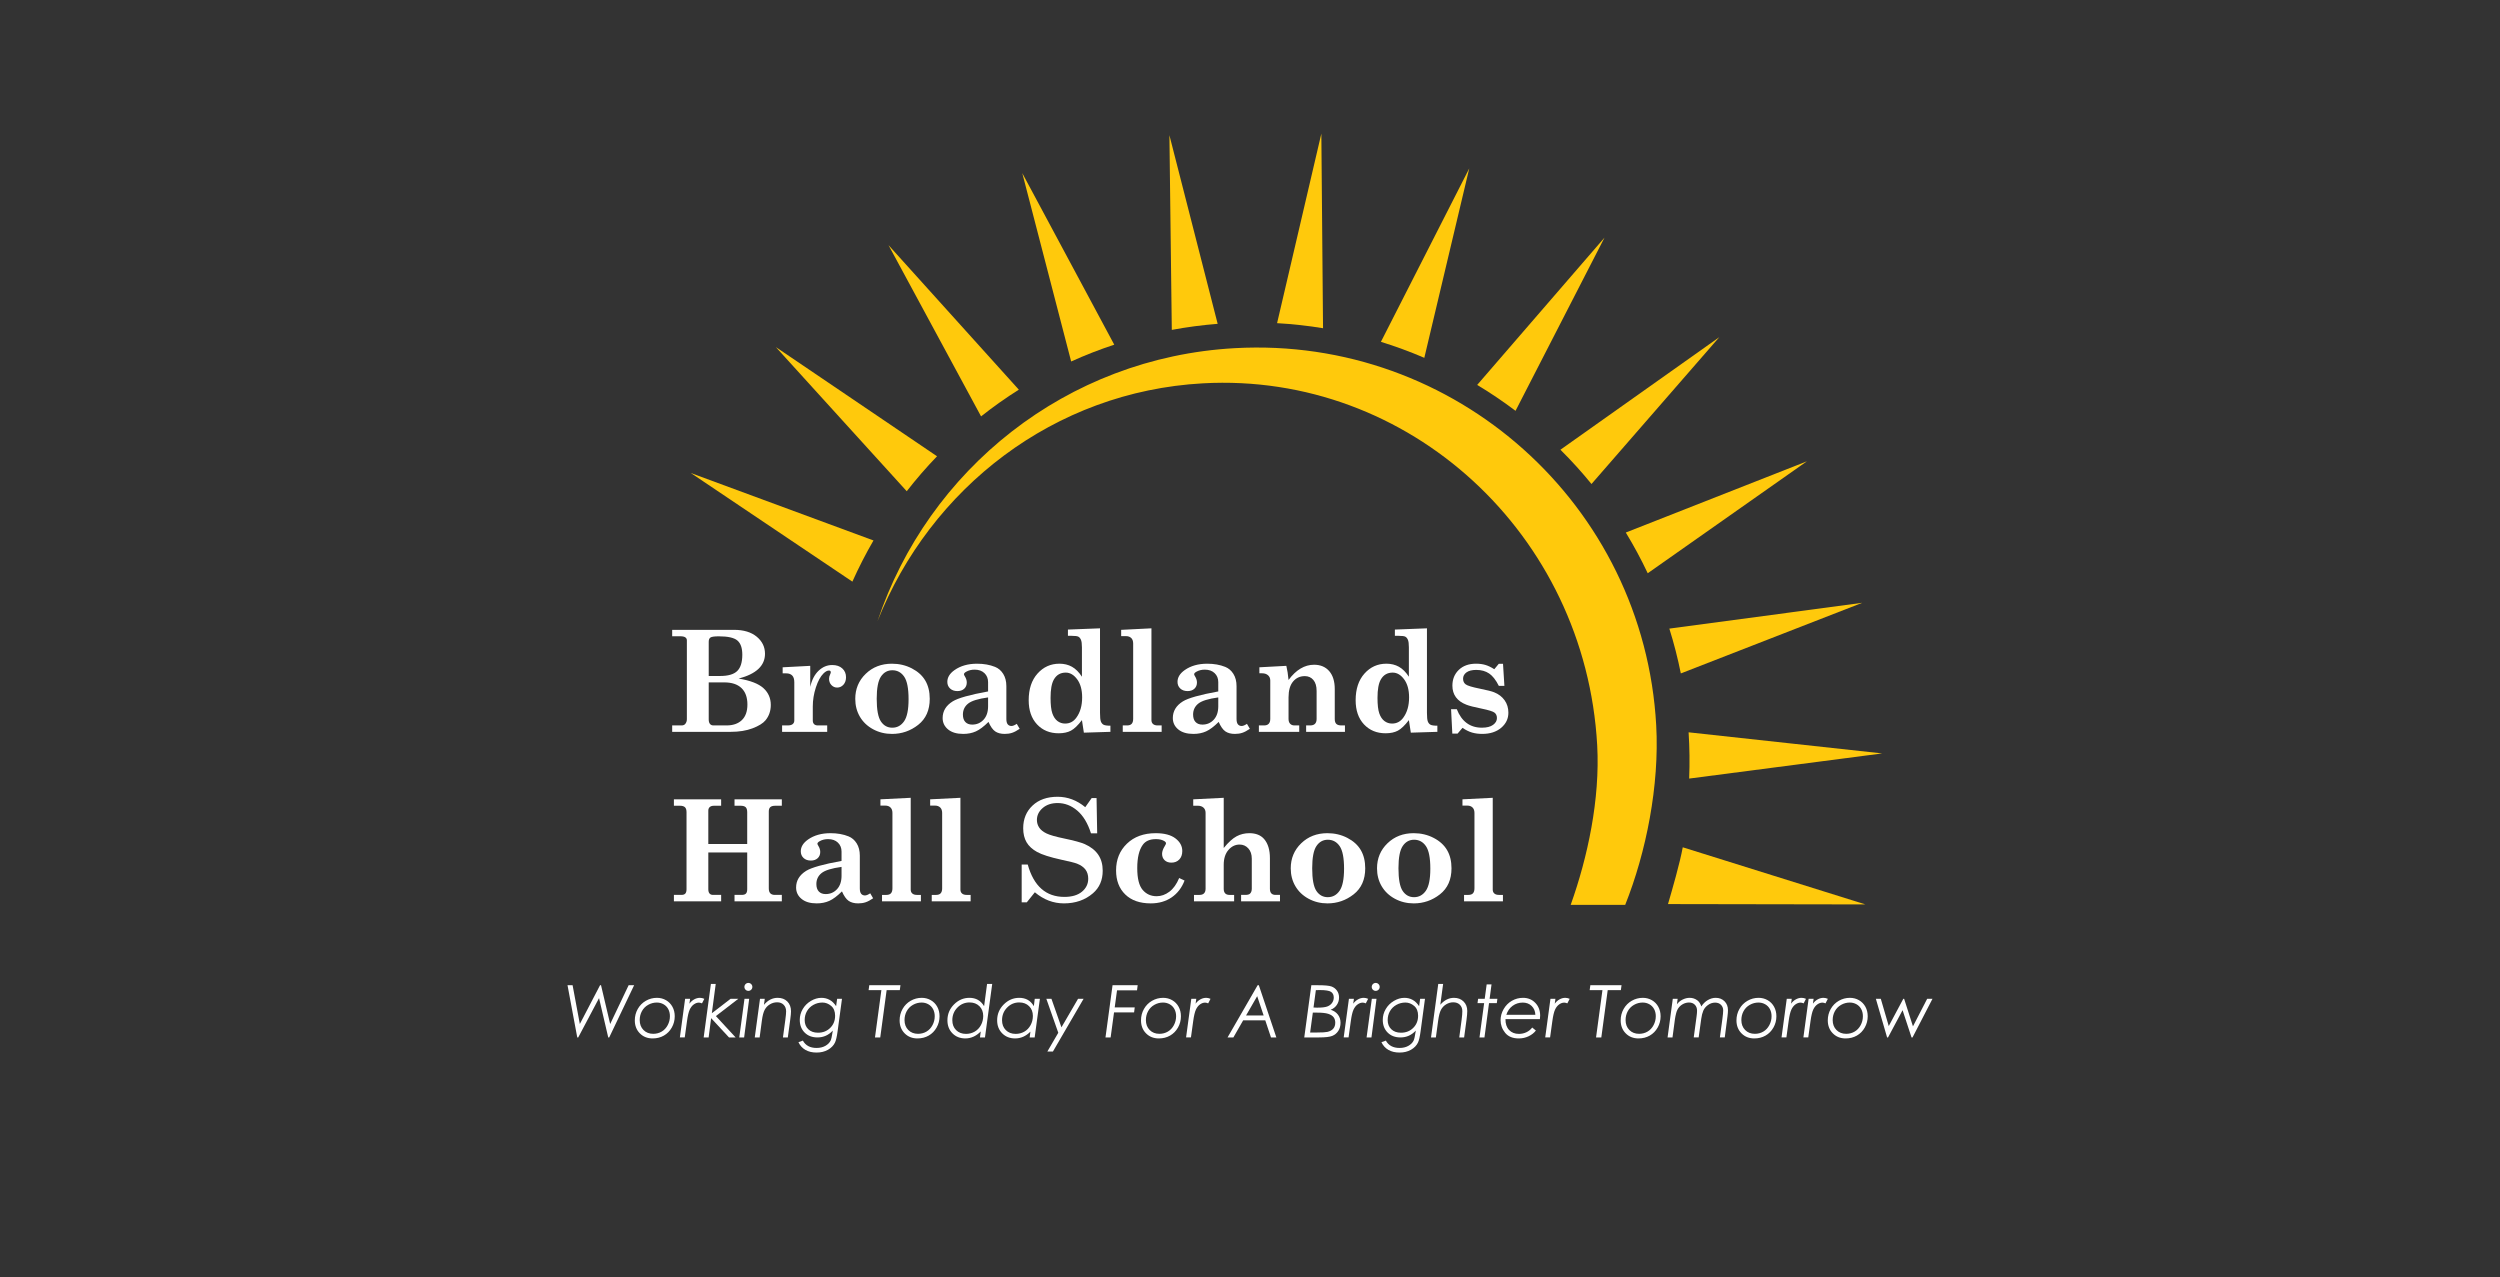 <?xml version="1.0" encoding="utf-8"?>
<!-- Generator: Adobe Illustrator 16.0.0, SVG Export Plug-In . SVG Version: 6.00 Build 0)  -->
<!DOCTYPE svg PUBLIC "-//W3C//DTD SVG 1.1//EN" "http://www.w3.org/Graphics/SVG/1.1/DTD/svg11.dtd">
<svg version="1.1" id="Layer_1" xmlns="http://www.w3.org/2000/svg" xmlns:xlink="http://www.w3.org/1999/xlink" x="0px" y="0px"
	 width="841.89px" height="430.084px" viewBox="0 0 841.89 430.084" enable-background="new 0 0 841.89 430.084"
	 xml:space="preserve">
<rect x="0" y="0" width="841.89" height="430.084" fill="#333333" stroke="none"/>
<g>
	<g>
		<path fill="#FFFFFF" d="M226.359,212.104h20.831c3.235,0,5.782,0.77,7.64,2.308c1.858,1.54,2.787,3.454,2.787,5.744
			c0,2.011-0.74,3.712-2.218,5.104c-1.479,1.393-3.696,2.475-6.653,3.249c3.916,0.65,6.699,1.728,8.349,3.23
			c1.648,1.503,2.473,3.386,2.473,5.648c0,1.998-0.588,3.719-1.765,5.159c-0.836,1.022-2.295,1.929-4.377,2.719
			c-2.083,0.791-4.54,1.186-7.374,1.186h-19.692v-2.16h3.158c0.542,0,0.952-0.164,1.23-0.488c0.372-0.449,0.558-0.982,0.558-1.603
			v-26.59c0-0.402-0.174-0.728-0.522-0.975c-0.349-0.248-0.933-0.372-1.754-0.372h-2.67V212.104z M238.667,227.641h3.879
			c2.662,0,4.566-0.556,5.713-1.669c1.145-1.113,1.718-2.952,1.718-5.518c0-2.226-0.55-3.81-1.648-4.752
			c-1.1-0.943-3.189-1.415-6.271-1.415c-1.471,0-2.403,0.131-2.798,0.394c-0.396,0.263-0.593,0.743-0.593,1.438V227.641z
			 M238.667,229.8v12.494c0,0.651,0.14,1.146,0.418,1.486c0.278,0.341,0.658,0.511,1.138,0.511h4.459
			c2.184,0,3.898-0.596,5.144-1.789c1.246-1.191,1.87-2.941,1.87-5.248c0-2.415-0.666-4.262-1.997-5.539
			c-1.332-1.278-3.268-1.917-5.806-1.917H238.667z"/>
		<path fill="#FFFFFF" d="M278.564,244.292v2.16h-15.188v-2.16h1.881c0.773,0,1.339-0.151,1.694-0.453
			c0.356-0.302,0.535-0.709,0.535-1.22v-12.865c0-1.037-0.236-1.796-0.709-2.276c-0.472-0.48-1.134-0.72-1.985-0.72h-1.23v-2.043
			l9.289-0.488v7.083c0.541-2.368,1.486-4.188,2.833-5.457c1.347-1.269,2.864-1.904,4.552-1.904c1.439,0,2.578,0.383,3.414,1.149
			c0.836,0.766,1.254,1.753,1.254,2.961c0,1.037-0.29,1.877-0.871,2.52c-0.581,0.643-1.289,0.964-2.125,0.964
			c-0.743,0-1.381-0.279-1.916-0.836c-0.534-0.557-0.801-1.269-0.801-2.137c0-0.479,0.126-0.982,0.38-1.509
			c0.134-0.293,0.201-0.502,0.201-0.627c0-0.216-0.051-0.375-0.151-0.476c-0.101-0.1-0.258-0.151-0.474-0.151
			c-0.556,0-1.165,0.325-1.828,0.976c-1.018,1.006-1.874,2.574-2.567,4.702c-0.694,2.129-1.041,4.277-1.041,6.445v4.69
			c0,0.542,0.146,0.957,0.441,1.243c0.294,0.287,0.704,0.43,1.23,0.43H278.564z"/>
		<path fill="#FFFFFF" d="M300.37,223.506c2.431,0,4.664,0.527,6.7,1.58c2.035,1.053,3.549,2.426,4.54,4.122
			c0.99,1.695,1.486,3.736,1.486,6.119c0,3.809-1.297,6.731-3.89,8.767c-2.594,2.036-5.531,3.054-8.813,3.054
			c-2.322,0-4.447-0.523-6.374-1.568c-1.929-1.044-3.411-2.453-4.448-4.227c-1.037-1.772-1.556-3.773-1.556-6.002
			c0-3.36,1.173-6.173,3.519-8.441S296.825,223.506,300.37,223.506z M300.51,225.713c-1.61,0-2.892,0.708-3.844,2.125
			c-0.951,1.417-1.428,3.906-1.428,7.466c0,3.7,0.472,6.25,1.416,7.651c0.944,1.402,2.222,2.102,3.832,2.102
			c1.642,0,2.965-0.721,3.972-2.16c1.006-1.44,1.509-3.925,1.509-7.454c0-3.624-0.496-6.15-1.485-7.583
			C303.49,226.429,302.166,225.713,300.51,225.713z"/>
		<path fill="#FFFFFF" d="M342.404,243.757l0.976,1.672c-0.944,0.65-1.792,1.099-2.543,1.347c-0.752,0.248-1.575,0.372-2.474,0.372
			c-1.332,0-2.407-0.283-3.229-0.848c-0.82-0.564-1.571-1.629-2.252-3.193c-1.579,1.563-2.996,2.628-4.25,3.193
			c-1.254,0.565-2.67,0.848-4.25,0.848c-2.183,0-3.886-0.503-5.108-1.509c-1.224-1.006-1.835-2.284-1.835-3.832
			c0-2.338,1.13-4.211,3.391-5.62c1.812-1.115,5.782-2.229,11.913-3.344v-3.135c0-1.239-0.41-2.249-1.23-3.031
			c-0.821-0.781-1.92-1.172-3.298-1.172c-1.053,0-1.982,0.224-2.787,0.673c-0.542,0.295-0.812,0.589-0.812,0.882
			c0,0.155,0.101,0.387,0.302,0.697c0.434,0.696,0.65,1.385,0.65,2.067c0,0.867-0.286,1.567-0.859,2.102
			c-0.573,0.534-1.339,0.801-2.299,0.801c-1.021,0-1.843-0.29-2.462-0.87c-0.619-0.582-0.929-1.328-0.929-2.241
			c0-1.502,0.812-2.826,2.438-3.972c2.028-1.424,4.552-2.137,7.57-2.137c2.276,0,4.297,0.357,6.062,1.069
			c1.13,0.449,2.047,1.234,2.752,2.357c0.704,1.123,1.057,2.504,1.057,4.146v11.031c0,0.836,0.154,1.439,0.465,1.81
			c0.309,0.373,0.735,0.558,1.277,0.558C341.088,244.477,341.676,244.237,342.404,243.757z M332.743,234.862
			c-3.313,0.449-5.554,1.143-6.723,2.079c-1.169,0.937-1.754,2.172-1.754,3.704c0,1.084,0.275,1.916,0.824,2.497
			c0.55,0.581,1.32,0.871,2.312,0.871c1.532,0,2.806-0.549,3.82-1.649c1.014-1.099,1.521-2.601,1.521-4.505V234.862z"/>
		<path fill="#FFFFFF" d="M359.635,212.011l10.799-0.418v28.425c0,1.456,0.097,2.435,0.29,2.938
			c0.194,0.504,0.492,0.868,0.895,1.092c0.402,0.225,1.177,0.336,2.322,0.336v2.067l-8.94,0.278l-0.65-4.227
			c-1.362,1.781-2.598,2.965-3.704,3.553c-1.107,0.588-2.489,0.882-4.145,0.882c-2.973,0-5.396-0.999-7.27-2.996
			c-1.873-1.998-2.811-4.707-2.811-8.128c0-3.777,0.991-6.773,2.974-8.987c1.981-2.214,4.442-3.321,7.385-3.321
			c1.578,0,2.983,0.345,4.215,1.034c1.23,0.689,2.35,1.808,3.355,3.355v-9.893c0-1.176-0.108-2.02-0.325-2.531
			s-0.508-0.863-0.871-1.057c-0.363-0.193-1.11-0.29-2.241-0.29h-1.277V212.011z M358.893,226.503c-1.796,0-3.136,0.789-4.018,2.368
			c-0.729,1.286-1.092,3.329-1.092,6.131c0,2.338,0.201,4.084,0.604,5.237c0.402,1.153,0.979,2.013,1.729,2.577
			c0.751,0.565,1.606,0.848,2.566,0.848c1.578,0,2.848-0.673,3.808-2.021c1.285-1.765,1.928-4.025,1.928-6.781
			c0-2.554-0.557-4.586-1.672-6.096C361.633,227.257,360.347,226.503,358.893,226.503z"/>
		<path fill="#FFFFFF" d="M377.563,212.104l10.194-0.511v30.91c0,0.558,0.178,0.995,0.534,1.312
			c0.356,0.318,0.867,0.477,1.533,0.477h1.37v2.16h-13.098v-2.16h1.486c0.681,0,1.188-0.182,1.521-0.546
			c0.333-0.364,0.499-0.918,0.499-1.662v-25.402c0-0.791-0.216-1.399-0.649-1.824c-0.434-0.426-1.022-0.639-1.765-0.639h-1.626
			V212.104z"/>
		<path fill="#FFFFFF" d="M419.922,243.757l0.976,1.672c-0.944,0.65-1.793,1.099-2.543,1.347c-0.751,0.248-1.575,0.372-2.474,0.372
			c-1.332,0-2.407-0.283-3.228-0.848c-0.821-0.564-1.572-1.629-2.253-3.193c-1.579,1.563-2.995,2.628-4.25,3.193
			c-1.254,0.565-2.67,0.848-4.25,0.848c-2.183,0-3.886-0.503-5.108-1.509c-1.223-1.006-1.835-2.284-1.835-3.832
			c0-2.338,1.13-4.211,3.391-5.62c1.812-1.115,5.782-2.229,11.913-3.344v-3.135c0-1.239-0.41-2.249-1.23-3.031
			c-0.82-0.781-1.92-1.172-3.298-1.172c-1.053,0-1.981,0.224-2.787,0.673c-0.542,0.295-0.812,0.589-0.812,0.882
			c0,0.155,0.1,0.387,0.301,0.697c0.434,0.696,0.65,1.385,0.65,2.067c0,0.867-0.286,1.567-0.859,2.102
			c-0.572,0.534-1.339,0.801-2.299,0.801c-1.021,0-1.843-0.29-2.462-0.87c-0.618-0.582-0.929-1.328-0.929-2.241
			c0-1.502,0.813-2.826,2.439-3.972c2.027-1.424,4.551-2.137,7.569-2.137c2.276,0,4.297,0.357,6.062,1.069
			c1.13,0.449,2.047,1.234,2.752,2.357c0.704,1.123,1.057,2.504,1.057,4.146v11.031c0,0.836,0.155,1.439,0.465,1.81
			c0.31,0.373,0.734,0.558,1.277,0.558C418.606,244.477,419.194,244.237,419.922,243.757z M410.261,234.862
			c-3.312,0.449-5.554,1.143-6.723,2.079c-1.169,0.937-1.753,2.172-1.753,3.704c0,1.084,0.274,1.916,0.824,2.497
			s1.319,0.871,2.311,0.871c1.532,0,2.807-0.549,3.82-1.649c1.014-1.099,1.521-2.601,1.521-4.505V234.862z"/>
		<path fill="#FFFFFF" d="M452.922,244.292v2.16h-13.075v-2.16h1.371c0.727,0,1.269-0.186,1.625-0.558
			c0.356-0.371,0.534-0.913,0.534-1.625v-9.429c0-1.61-0.366-2.844-1.098-3.704c-0.732-0.859-1.69-1.289-2.877-1.289
			c-1.618,0-2.936,0.608-3.952,1.823c-1.017,1.216-1.524,2.992-1.524,5.33v7.269c0,0.712,0.182,1.254,0.545,1.625
			c0.364,0.372,0.833,0.558,1.405,0.558h1.649v2.16h-13.586v-2.16h1.765c0.681,0,1.196-0.186,1.544-0.558
			c0.349-0.371,0.523-0.913,0.523-1.625v-12.936c0-0.743-0.252-1.335-0.755-1.776c-0.504-0.441-1.165-0.662-1.985-0.662h-0.929
			v-2.02l9.079-0.488c0.326,1.332,0.573,2.919,0.744,4.76c1.266-1.718,2.615-3.003,4.051-3.854c1.436-0.851,2.948-1.277,4.538-1.277
			c2.162,0,3.867,0.72,5.118,2.16c1.234,1.44,1.852,3.445,1.852,6.015v10.08c0,0.774,0.178,1.331,0.534,1.671
			c0.355,0.341,0.921,0.511,1.695,0.511H452.922z"/>
		<path fill="#FFFFFF" d="M469.735,212.011l10.798-0.418v28.425c0,1.456,0.097,2.435,0.291,2.938
			c0.193,0.504,0.491,0.868,0.894,1.092c0.402,0.225,1.176,0.336,2.322,0.336v2.067l-8.94,0.278l-0.65-4.227
			c-1.363,1.781-2.598,2.965-3.704,3.553c-1.107,0.588-2.488,0.882-4.146,0.882c-2.973,0-5.395-0.999-7.269-2.996
			c-1.873-1.998-2.81-4.707-2.81-8.128c0-3.777,0.99-6.773,2.973-8.987c1.98-2.214,4.442-3.321,7.385-3.321
			c1.579,0,2.983,0.345,4.215,1.034c1.23,0.689,2.349,1.808,3.355,3.355v-9.893c0-1.176-0.108-2.02-0.325-2.531
			s-0.508-0.863-0.871-1.057c-0.363-0.193-1.11-0.29-2.24-0.29h-1.277V212.011z M468.991,226.503c-1.796,0-3.135,0.789-4.017,2.368
			c-0.729,1.286-1.092,3.329-1.092,6.131c0,2.338,0.201,4.084,0.604,5.237c0.402,1.153,0.979,2.013,1.73,2.577
			c0.751,0.565,1.606,0.848,2.565,0.848c1.58,0,2.849-0.673,3.809-2.021c1.285-1.765,1.929-4.025,1.929-6.781
			c0-2.554-0.558-4.586-1.673-6.096C471.732,227.257,470.446,226.503,468.991,226.503z"/>
		<path fill="#FFFFFF" d="M503.211,225.364l1.521-1.834h1.417l0.464,7.431h-1.881c-0.991-1.975-2.078-3.362-3.263-4.163
			c-1.185-0.8-2.621-1.201-4.309-1.201c-1.455,0-2.562,0.28-3.321,0.838c-0.758,0.559-1.138,1.265-1.138,2.118
			c0,0.838,0.295,1.475,0.882,1.909c0.588,0.45,2.197,0.939,4.83,1.466c2.384,0.48,3.971,0.884,4.761,1.209
			c1.502,0.604,2.675,1.502,3.52,2.695c0.844,1.192,1.267,2.586,1.267,4.182c0,2.014-0.81,3.706-2.426,5.077
			c-1.617,1.37-3.74,2.055-6.37,2.055c-1.269,0-2.417-0.151-3.446-0.453c-1.028-0.302-2.1-0.832-3.213-1.591l-1.661,1.951h-1.765
			l-0.418-8.221h1.928c1.641,4.149,4.458,6.224,8.452,6.224c1.642,0,2.896-0.317,3.763-0.953s1.3-1.395,1.3-2.279
			c0-0.806-0.271-1.418-0.812-1.836c-0.542-0.419-1.981-0.869-4.319-1.349c-2.523-0.512-4.242-0.953-5.155-1.324
			c-1.564-0.603-2.74-1.443-3.53-2.518c-0.789-1.076-1.184-2.371-1.184-3.888c0-2.166,0.72-3.941,2.161-5.326
			c1.44-1.384,3.37-2.078,5.787-2.078c1.178,0,2.234,0.14,3.173,0.418C501.161,224.204,502.157,224.683,503.211,225.364z"/>
		<path fill="#FFFFFF" d="M226.939,269.176h15.908v2.16h-2.346c-0.666,0-1.161,0.147-1.486,0.441s-0.488,0.689-0.488,1.185v11.263
			h13.099v-10.683c0-0.82-0.175-1.394-0.522-1.718c-0.349-0.325-0.934-0.488-1.754-0.488h-1.997v-2.16h15.931v2.16h-2.136
			c-0.821,0-1.402,0.155-1.742,0.464c-0.341,0.311-0.511,0.79-0.511,1.439v25.94c0,0.759,0.174,1.312,0.522,1.66
			c0.349,0.349,0.839,0.523,1.475,0.523h2.392v2.159h-15.931v-2.159h2.415c0.666,0,1.142-0.147,1.429-0.442
			c0.286-0.294,0.43-0.789,0.43-1.485v-12.355h-13.099v12.355c0,0.665,0.14,1.153,0.418,1.463c0.279,0.31,0.658,0.465,1.139,0.465
			h2.764v2.159h-15.908v-2.159h2.555c0.588,0,1.018-0.151,1.289-0.453c0.271-0.302,0.406-0.794,0.406-1.475v-25.894
			c0-0.805-0.179-1.374-0.534-1.707c-0.356-0.333-0.929-0.499-1.718-0.499h-1.998V269.176z"/>
		<path fill="#FFFFFF" d="M293.056,300.829l0.975,1.672c-0.944,0.651-1.792,1.1-2.543,1.348c-0.751,0.247-1.575,0.371-2.473,0.371
			c-1.332,0-2.408-0.283-3.229-0.848c-0.821-0.564-1.571-1.629-2.252-3.192c-1.579,1.563-2.996,2.628-4.25,3.192
			s-2.671,0.848-4.25,0.848c-2.184,0-3.887-0.503-5.108-1.51c-1.224-1.006-1.835-2.282-1.835-3.831c0-2.338,1.13-4.211,3.391-5.62
			c1.811-1.115,5.782-2.23,11.913-3.344v-3.136c0-1.238-0.41-2.248-1.23-3.03c-0.821-0.782-1.92-1.172-3.298-1.172
			c-1.054,0-1.982,0.224-2.787,0.673c-0.542,0.294-0.812,0.589-0.812,0.882c0,0.155,0.101,0.387,0.302,0.697
			c0.434,0.697,0.65,1.386,0.65,2.067c0,0.868-0.287,1.568-0.859,2.102c-0.573,0.534-1.34,0.801-2.299,0.801
			c-1.021,0-1.843-0.29-2.462-0.871s-0.929-1.328-0.929-2.24c0-1.502,0.812-2.826,2.438-3.972c2.027-1.424,4.551-2.137,7.57-2.137
			c2.276,0,4.297,0.356,6.062,1.068c1.13,0.449,2.047,1.235,2.752,2.357c0.704,1.123,1.057,2.504,1.057,4.146v11.031
			c0,0.836,0.154,1.439,0.465,1.812c0.309,0.372,0.734,0.557,1.276,0.557C291.739,301.549,292.327,301.31,293.056,300.829z
			 M283.395,291.935c-3.313,0.449-5.555,1.142-6.723,2.079c-1.17,0.937-1.754,2.171-1.754,3.704c0,1.084,0.275,1.917,0.824,2.497
			c0.55,0.581,1.32,0.871,2.311,0.871c1.533,0,2.807-0.55,3.821-1.648c1.014-1.099,1.521-2.602,1.521-4.505V291.935z"/>
		<path fill="#FFFFFF" d="M296.492,269.176l10.195-0.51v30.909c0,0.558,0.178,0.995,0.534,1.312
			c0.355,0.317,0.866,0.477,1.532,0.477h1.37v2.159h-13.098v-2.159h1.486c0.682,0,1.188-0.182,1.521-0.547
			c0.332-0.364,0.499-0.918,0.499-1.662v-25.402c0-0.79-0.217-1.398-0.65-1.824c-0.434-0.426-1.021-0.64-1.765-0.64h-1.626V269.176z
			"/>
		<path fill="#FFFFFF" d="M313.236,269.176l10.194-0.51v30.909c0,0.558,0.179,0.995,0.534,1.312
			c0.356,0.317,0.867,0.477,1.532,0.477h1.371v2.159H313.77v-2.159h1.486c0.682,0,1.188-0.182,1.521-0.547
			c0.333-0.364,0.499-0.918,0.499-1.662v-25.402c0-0.79-0.217-1.398-0.649-1.824c-0.434-0.426-1.022-0.64-1.765-0.64h-1.626V269.176
			z"/>
		<path fill="#FFFFFF" d="M365.464,271.824l2.16-3.066h1.648l0.209,11.867h-2.09c-1.084-3.405-2.624-5.957-4.621-7.652
			c-1.997-1.695-4.204-2.542-6.618-2.542c-2.06,0-3.736,0.561-5.028,1.682c-1.293,1.121-1.939,2.462-1.939,4.024
			c0,0.929,0.256,1.779,0.766,2.551c0.51,0.773,1.334,1.435,2.471,1.983c1.137,0.549,3.127,1.117,5.973,1.703
			c3.324,0.695,5.622,1.321,6.896,1.878c2.016,0.897,3.529,2.085,4.538,3.564c1.008,1.478,1.513,3.277,1.513,5.397
			c0,3.174-1.092,5.705-3.274,7.593c-2.632,2.275-5.892,3.413-9.777,3.413c-3.576,0-6.843-1.245-9.8-3.738l-2.717,3.391h-1.719
			v-12.727h2.044c2.025,7.261,6.139,10.892,12.341,10.892c2.535,0,4.507-0.584,5.914-1.752s2.111-2.626,2.111-4.375
			c0-1.222-0.31-2.247-0.928-3.075c-0.618-0.827-1.577-1.496-2.876-2.007c-0.711-0.278-2.475-0.719-5.287-1.322
			c-3.788-0.835-6.491-1.698-8.108-2.588c-1.616-0.89-2.805-1.98-3.563-3.272c-0.758-1.292-1.137-2.866-1.137-4.723
			c0-3.125,1.049-5.674,3.146-7.647s4.912-2.958,8.442-2.958C359.542,268.318,362.646,269.486,365.464,271.824z"/>
		<path fill="#FFFFFF" d="M397.094,295.674l1.812,0.859c-0.944,2.447-2.4,4.339-4.366,5.679c-1.966,1.338-4.304,2.008-7.013,2.008
			c-3.67,0-6.534-1.002-8.593-3.007c-2.06-2.005-3.089-4.703-3.089-8.093c0-3.654,1.22-6.658,3.657-9.01
			c2.438-2.354,5.671-3.53,9.696-3.53c2.895,0,5.108,0.585,6.642,1.753c1.532,1.169,2.299,2.582,2.299,4.238
			c0,1.208-0.337,2.164-1.01,2.868c-0.674,0.705-1.56,1.057-2.659,1.057c-0.96,0-1.723-0.275-2.288-0.825
			c-0.564-0.55-0.847-1.265-0.847-2.148c0-0.759,0.31-1.641,0.929-2.647c0.263-0.418,0.395-0.712,0.395-0.883
			c0-0.31-0.24-0.588-0.722-0.836c-0.683-0.387-1.575-0.58-2.677-0.58c-2.049,0-3.531,0.649-4.446,1.951
			c-1.227,1.718-1.839,4.319-1.839,7.803c0,3.483,0.608,5.933,1.826,7.35c1.217,1.417,2.787,2.125,4.71,2.125
			c1.52,0,2.95-0.507,4.291-1.521C395.144,299.27,396.24,297.733,397.094,295.674z"/>
		<path fill="#FFFFFF" d="M401.831,269.176l10.265-0.51v16.906c1.563-1.92,3.003-3.232,4.319-3.937
			c1.315-0.704,2.756-1.056,4.319-1.056c2.168,0,3.824,0.658,4.97,1.974c1.301,1.518,1.95,3.662,1.95,6.433v10.311
			c0,0.713,0.162,1.234,0.485,1.567c0.322,0.333,0.792,0.5,1.406,0.5h1.499v2.159h-13.097v-2.159h1.416
			c0.79,0,1.324-0.147,1.603-0.442c0.387-0.387,0.58-0.929,0.58-1.625v-10.125c0-1.456-0.391-2.613-1.173-3.472
			c-0.781-0.86-1.761-1.29-2.937-1.29c-1.456,0-2.71,0.612-3.763,1.835c-1.053,1.223-1.579,2.888-1.579,4.993v8.059
			c0,0.696,0.166,1.216,0.5,1.556c0.332,0.341,0.809,0.512,1.428,0.512h1.579v2.159h-13.516v-2.159h1.881
			c0.666,0,1.169-0.179,1.509-0.535c0.341-0.355,0.512-0.867,0.512-1.532v-25.568c0-0.744-0.236-1.328-0.708-1.754
			c-0.474-0.426-1.104-0.639-1.893-0.639h-1.557V269.176z"/>
		<path fill="#FFFFFF" d="M447.022,280.579c2.431,0,4.664,0.526,6.7,1.58c2.035,1.052,3.55,2.426,4.54,4.122
			c0.991,1.695,1.486,3.735,1.486,6.119c0,3.809-1.297,6.731-3.89,8.768c-2.594,2.035-5.531,3.053-8.812,3.053
			c-2.323,0-4.448-0.522-6.376-1.567c-1.927-1.045-3.409-2.454-4.446-4.227c-1.038-1.772-1.557-3.773-1.557-6.003
			c0-3.359,1.173-6.173,3.519-8.441C440.532,281.713,443.478,280.579,447.022,280.579z M447.162,282.786
			c-1.61,0-2.891,0.708-3.844,2.124c-0.951,1.417-1.428,3.906-1.428,7.466c0,3.701,0.472,6.251,1.416,7.652s2.223,2.102,3.833,2.102
			c1.641,0,2.964-0.72,3.971-2.159c1.006-1.44,1.51-3.926,1.51-7.455c0-3.623-0.496-6.15-1.487-7.582
			C450.143,283.501,448.818,282.786,447.162,282.786z"/>
		<path fill="#FFFFFF" d="M476.075,280.579c2.43,0,4.663,0.526,6.699,1.58c2.036,1.052,3.549,2.426,4.54,4.122
			c0.99,1.695,1.486,3.735,1.486,6.119c0,3.809-1.297,6.731-3.89,8.768c-2.594,2.035-5.531,3.053-8.813,3.053
			c-2.322,0-4.447-0.522-6.375-1.567c-1.927-1.045-3.409-2.454-4.446-4.227c-1.038-1.772-1.556-3.773-1.556-6.003
			c0-3.359,1.172-6.173,3.518-8.441C469.584,281.713,472.529,280.579,476.075,280.579z M476.214,282.786
			c-1.61,0-2.892,0.708-3.844,2.124c-0.951,1.417-1.428,3.906-1.428,7.466c0,3.701,0.472,6.251,1.417,7.652
			c0.944,1.401,2.221,2.102,3.832,2.102c1.64,0,2.964-0.72,3.971-2.159c1.007-1.44,1.51-3.926,1.51-7.455
			c0-3.623-0.496-6.15-1.487-7.582C479.194,283.501,477.87,282.786,476.214,282.786z"/>
		<path fill="#FFFFFF" d="M492.494,269.176l10.194-0.51v30.909c0,0.558,0.178,0.995,0.534,1.312
			c0.355,0.317,0.867,0.477,1.533,0.477h1.369v2.159h-13.097v-2.159h1.485c0.682,0,1.188-0.182,1.522-0.547
			c0.331-0.364,0.498-0.918,0.498-1.662v-25.402c0-0.79-0.217-1.398-0.649-1.824c-0.434-0.426-1.022-0.64-1.766-0.64h-1.625V269.176
			z"/>
	</g>
	<g>
		<path fill="#FFFFFF" d="M191.114,331.781h1.71l2.438,13.063l6.808-13.063h0.332l3.078,13.063l6.216-13.063h1.854l-8.392,17.581
			h-0.327l-3.097-13.242l-7.012,13.242h-0.326L191.114,331.781z"/>
		<path fill="#FFFFFF" d="M221.234,336.024c1.107,0,2.123,0.265,3.048,0.794c0.925,0.531,1.646,1.268,2.163,2.212
			c0.519,0.944,0.777,2.014,0.777,3.209c0,1.362-0.331,2.628-0.992,3.795c-0.661,1.168-1.55,2.069-2.666,2.708
			c-1.115,0.637-2.378,0.955-3.788,0.955c-1.745,0-3.182-0.571-4.309-1.715c-1.128-1.143-1.691-2.6-1.691-4.368
			c0-1.387,0.331-2.665,0.992-3.837c0.661-1.171,1.567-2.09,2.719-2.755C218.639,336.356,219.888,336.024,221.234,336.024z
			 M221.193,337.614c-1.037,0-2.013,0.259-2.926,0.776c-0.913,0.519-1.615,1.229-2.105,2.134c-0.491,0.904-0.737,1.902-0.737,2.994
			c0,1.37,0.424,2.484,1.269,3.341c0.847,0.856,1.939,1.285,3.279,1.285c1.045,0,1.992-0.249,2.842-0.748
			c0.85-0.497,1.526-1.217,2.029-2.157c0.502-0.939,0.753-1.947,0.753-3.024c0-0.899-0.188-1.698-0.562-2.396
			s-0.905-1.239-1.592-1.626C222.757,337.807,222.007,337.614,221.193,337.614z"/>
		<path fill="#FFFFFF" d="M230.715,336.359h1.677l-0.227,1.637c0.446-0.622,0.984-1.105,1.615-1.452
			c0.63-0.347,1.276-0.52,1.938-0.52c0.471,0,0.962,0.111,1.472,0.335l-0.789,1.529c-0.413-0.167-0.759-0.251-1.038-0.251
			c-0.58,0-1.155,0.203-1.724,0.61c-0.569,0.406-1.03,0.998-1.385,1.774c-0.354,0.777-0.653,2.055-0.898,3.832l-0.761,5.508h-1.64
			L230.715,336.359z"/>
		<path fill="#FFFFFF" d="M239.401,331.34h1.624l-1.309,9.869l6.303-4.85h2.604l-7.548,5.809l6.651,7.194h-2.234l-6.02-6.493
			l-0.837,6.493h-1.673L239.401,331.34z"/>
		<path fill="#FFFFFF" d="M250.71,336.359h1.58l-1.698,13.003h-1.641L250.71,336.359z M252.023,331.005
			c0.366,0,0.682,0.131,0.944,0.395c0.263,0.263,0.395,0.577,0.395,0.944c0,0.374-0.132,0.69-0.395,0.949s-0.578,0.389-0.944,0.389
			c-0.375,0-0.691-0.13-0.95-0.389c-0.26-0.259-0.389-0.575-0.389-0.949c0-0.367,0.129-0.682,0.389-0.944
			C251.332,331.136,251.648,331.005,252.023,331.005z"/>
		<path fill="#FFFFFF" d="M255.934,336.359h1.604l-0.268,2.022c1.322-1.572,2.86-2.357,4.615-2.357c1.346,0,2.432,0.412,3.256,1.236
			c0.825,0.824,1.238,1.934,1.238,3.327c0,0.559-0.089,1.495-0.267,2.811l-0.808,5.964h-1.64l0.807-5.963
			c0.173-1.275,0.259-2.217,0.259-2.824c0-0.911-0.276-1.646-0.828-2.205c-0.552-0.56-1.276-0.839-2.172-0.839
			c-0.881,0-1.699,0.226-2.454,0.68c-0.757,0.455-1.343,1.07-1.759,1.847s-0.735,2.005-0.958,3.687l-0.744,5.618h-1.641
			L255.934,336.359z"/>
		<path fill="#FFFFFF" d="M281.909,336.359h1.634l-1.488,11.008c-0.239,1.776-0.53,3.021-0.872,3.729
			c-0.471,0.981-1.251,1.785-2.342,2.415c-1.092,0.63-2.382,0.943-3.871,0.943c-1.466,0-2.715-0.298-3.746-0.896
			c-1.031-0.598-1.813-1.461-2.348-2.593l1.494-0.538c0.908,1.65,2.441,2.475,4.6,2.475c1.139,0,2.124-0.231,2.956-0.693
			s1.428-1.057,1.786-1.782c0.215-0.438,0.435-1.39,0.657-2.855l0.07-0.508c-1.407,1.533-3.122,2.3-5.146,2.3
			c-1.793,0-3.235-0.548-4.326-1.643c-1.092-1.096-1.638-2.52-1.638-4.273c0-1.291,0.333-2.504,0.997-3.639
			c0.664-1.136,1.578-2.051,2.744-2.743c1.165-0.693,2.348-1.04,3.549-1.04c1.002,0,1.917,0.226,2.744,0.675
			c0.827,0.45,1.562,1.162,2.205,2.134L281.909,336.359z M276.955,337.614c-1.089,0-2.102,0.261-3.035,0.782
			c-0.935,0.522-1.657,1.229-2.171,2.122c-0.513,0.893-0.77,1.893-0.77,3c0,1.274,0.405,2.303,1.217,3.083
			c0.812,0.781,1.9,1.171,3.269,1.171c1.653,0,3.026-0.54,4.12-1.624c1.093-1.084,1.64-2.45,1.64-4.1
			c0-1.45-0.445-2.552-1.336-3.306C278.998,337.99,278.021,337.614,276.955,337.614z"/>
		<path fill="#FFFFFF" d="M292.732,331.781h10.506l-0.227,1.661h-4.431l-2.151,15.92h-1.772l2.151-15.92h-4.303L292.732,331.781z"/>
		<path fill="#FFFFFF" d="M310.41,336.024c1.107,0,2.124,0.265,3.048,0.794c0.925,0.531,1.646,1.268,2.163,2.212
			c0.519,0.944,0.777,2.014,0.777,3.209c0,1.362-0.33,2.628-0.992,3.795c-0.661,1.168-1.55,2.069-2.665,2.708
			c-1.115,0.637-2.379,0.955-3.789,0.955c-1.745,0-3.181-0.571-4.309-1.715c-1.128-1.143-1.691-2.6-1.691-4.368
			c0-1.387,0.33-2.665,0.992-3.837c0.661-1.171,1.567-2.09,2.719-2.755C307.814,336.356,309.063,336.024,310.41,336.024z
			 M310.369,337.614c-1.037,0-2.012,0.259-2.926,0.776c-0.913,0.519-1.615,1.229-2.106,2.134c-0.49,0.904-0.735,1.902-0.735,2.994
			c0,1.37,0.423,2.484,1.269,3.341s1.938,1.285,3.278,1.285c1.045,0,1.992-0.249,2.843-0.748c0.85-0.497,1.525-1.217,2.027-2.157
			c0.503-0.939,0.755-1.947,0.755-3.024c0-0.899-0.188-1.698-0.562-2.396c-0.376-0.697-0.906-1.239-1.592-1.626
			C311.933,337.807,311.184,337.614,310.369,337.614z"/>
		<path fill="#FFFFFF" d="M331.697,349.362h-1.686l0.267-2.015c-1.542,1.566-3.277,2.35-5.205,2.35
			c-1.754,0-3.196-0.569-4.327-1.709c-1.13-1.14-1.694-2.605-1.694-4.398c0-2.071,0.736-3.851,2.211-5.337
			c1.474-1.485,3.207-2.229,5.202-2.229c1.08,0,2.027,0.228,2.842,0.682s1.515,1.163,2.101,2.128l0.994-7.494h1.733L331.697,349.362
			z M325.293,348.168c1.074,0,2.052-0.253,2.935-0.759s1.583-1.232,2.099-2.181c0.518-0.947,0.776-1.979,0.776-3.093
			c0-1.349-0.426-2.444-1.276-3.289c-0.851-0.847-1.957-1.269-3.316-1.269c-1.599,0-2.966,0.577-4.104,1.733
			c-1.137,1.155-1.705,2.573-1.705,4.255c0,1.378,0.426,2.49,1.276,3.334C322.828,347.745,323.934,348.168,325.293,348.168z"/>
		<path fill="#FFFFFF" d="M348.431,349.362h-1.686l0.257-1.954c-1.502,1.526-3.222,2.289-5.158,2.289
			c-1.762,0-3.21-0.569-4.345-1.709s-1.702-2.605-1.702-4.398c0-2.071,0.74-3.851,2.22-5.337c1.479-1.485,3.22-2.229,5.222-2.229
			c1.085,0,2.036,0.227,2.854,0.68c0.817,0.454,1.506,1.162,2.062,2.125l0.301-2.47h1.734L348.431,349.362z M342.03,348.168
			c1.072,0,2.049-0.254,2.93-0.76s1.579-1.233,2.096-2.183c0.516-0.949,0.773-1.982,0.773-3.099c0-1.345-0.424-2.439-1.274-3.283
			c-0.849-0.844-1.952-1.266-3.31-1.266c-1.596,0-2.961,0.577-4.096,1.733c-1.136,1.155-1.703,2.573-1.703,4.255
			c0,1.378,0.425,2.49,1.274,3.334C339.57,347.745,340.674,348.168,342.03,348.168z"/>
		<path fill="#FFFFFF" d="M352.363,336.359h1.722l3.362,9.602l5.589-9.602h1.864l-10.325,17.76h-1.877l3.683-6.327L352.363,336.359z
			"/>
		<path fill="#FFFFFF" d="M383.116,331.781l-0.215,1.721h-6.735l-0.782,5.75h6.74l-0.215,1.685h-6.755l-1.146,8.426h-1.733
			l2.378-17.581H383.116z"/>
		<path fill="#FFFFFF" d="M391.697,336.024c1.107,0,2.124,0.265,3.048,0.794c0.925,0.531,1.646,1.268,2.164,2.212
			c0.518,0.944,0.776,2.014,0.776,3.209c0,1.362-0.33,2.628-0.991,3.795c-0.662,1.168-1.55,2.069-2.666,2.708
			c-1.115,0.637-2.378,0.955-3.789,0.955c-1.744,0-3.181-0.571-4.309-1.715c-1.128-1.143-1.691-2.6-1.691-4.368
			c0-1.387,0.331-2.665,0.992-3.837c0.661-1.171,1.567-2.09,2.719-2.755C389.102,336.356,390.351,336.024,391.697,336.024z
			 M391.657,337.614c-1.038,0-2.013,0.259-2.927,0.776c-0.913,0.519-1.615,1.229-2.105,2.134c-0.491,0.904-0.736,1.902-0.736,2.994
			c0,1.37,0.423,2.484,1.269,3.341s1.938,1.285,3.279,1.285c1.045,0,1.991-0.249,2.842-0.748c0.85-0.497,1.525-1.217,2.028-2.157
			c0.502-0.939,0.754-1.947,0.754-3.024c0-0.899-0.188-1.698-0.562-2.396s-0.905-1.239-1.592-1.626S392.471,337.614,391.657,337.614
			z"/>
		<path fill="#FFFFFF" d="M401.178,336.359h1.677l-0.227,1.637c0.447-0.622,0.985-1.105,1.615-1.452
			c0.631-0.347,1.276-0.52,1.938-0.52c0.471,0,0.962,0.111,1.473,0.335l-0.789,1.529c-0.414-0.167-0.76-0.251-1.038-0.251
			c-0.581,0-1.155,0.203-1.725,0.61c-0.568,0.406-1.03,0.998-1.384,1.774c-0.354,0.777-0.653,2.055-0.899,3.832l-0.76,5.508h-1.641
			L401.178,336.359z"/>
		<path fill="#FFFFFF" d="M423.922,331.781l5.895,17.581h-1.805l-1.923-5.748h-7.45l-3.29,5.748h-1.961l10.129-17.581H423.922z
			 M423.366,335.469l-3.741,6.484h5.909L423.366,335.469z"/>
		<path fill="#FFFFFF" d="M441.598,331.781h2.251c2.206,0,3.699,0.134,4.477,0.4c0.778,0.267,1.407,0.731,1.887,1.393
			c0.481,0.661,0.722,1.442,0.722,2.343c0,0.94-0.256,1.78-0.768,2.521s-1.198,1.275-2.062,1.602
			c1.038,0.319,1.854,0.862,2.444,1.632s0.887,1.68,0.887,2.73c0,1.076-0.253,2.001-0.759,2.774
			c-0.506,0.772-1.186,1.33-2.038,1.672c-0.854,0.343-2.323,0.514-4.411,0.514h-5.008L441.598,331.781z M442.102,341.009
			l-0.906,6.693h2.378c1.656,0,2.795-0.068,3.417-0.204c0.876-0.199,1.539-0.559,1.989-1.081c0.449-0.521,0.675-1.193,0.675-2.015
			c0-0.732-0.183-1.344-0.548-1.834s-0.965-0.873-1.799-1.148c-0.835-0.274-2.081-0.411-3.741-0.411H442.102z M443.124,333.442
			l-0.79,5.845c0.34,0.032,0.734,0.048,1.187,0.048c1.58,0,2.721-0.128,3.42-0.384c0.699-0.255,1.243-0.656,1.631-1.203
			s0.582-1.151,0.582-1.814c0-0.862-0.303-1.498-0.906-1.91c-0.604-0.41-1.89-0.616-3.855-0.616
			C444.052,333.407,443.63,333.419,443.124,333.442z"/>
		<path fill="#FFFFFF" d="M454.258,336.359h1.677l-0.227,1.637c0.447-0.622,0.985-1.105,1.615-1.452
			c0.631-0.347,1.276-0.52,1.938-0.52c0.471,0,0.962,0.111,1.473,0.335l-0.789,1.529c-0.413-0.167-0.76-0.251-1.038-0.251
			c-0.581,0-1.155,0.203-1.725,0.61c-0.569,0.406-1.03,0.998-1.385,1.774c-0.354,0.777-0.653,2.055-0.898,3.832l-0.76,5.508h-1.641
			L454.258,336.359z"/>
		<path fill="#FFFFFF" d="M461.967,336.359h1.58l-1.698,13.003h-1.641L461.967,336.359z M463.279,331.005
			c0.367,0,0.682,0.131,0.945,0.395c0.263,0.263,0.395,0.577,0.395,0.944c0,0.374-0.132,0.69-0.395,0.949
			c-0.264,0.259-0.578,0.389-0.945,0.389c-0.374,0-0.69-0.13-0.95-0.389c-0.259-0.259-0.388-0.575-0.388-0.949
			c0-0.367,0.129-0.682,0.388-0.944C462.589,331.136,462.905,331.005,463.279,331.005z"/>
		<path fill="#FFFFFF" d="M478.238,336.359h1.634l-1.489,11.008c-0.239,1.776-0.53,3.021-0.872,3.729
			c-0.471,0.981-1.251,1.785-2.342,2.415c-1.092,0.63-2.382,0.943-3.871,0.943c-1.466,0-2.715-0.298-3.745-0.896
			c-1.032-0.598-1.814-1.461-2.349-2.593l1.494-0.538c0.908,1.65,2.441,2.475,4.6,2.475c1.139,0,2.124-0.231,2.956-0.693
			c0.833-0.462,1.428-1.057,1.786-1.782c0.216-0.438,0.435-1.39,0.657-2.855l0.069-0.508c-1.406,1.533-3.121,2.3-5.145,2.3
			c-1.793,0-3.234-0.548-4.326-1.643c-1.092-1.096-1.638-2.52-1.638-4.273c0-1.291,0.333-2.504,0.996-3.639
			c0.665-1.136,1.579-2.051,2.744-2.743c1.166-0.693,2.349-1.04,3.55-1.04c1.002,0,1.917,0.226,2.744,0.675
			c0.827,0.45,1.562,1.162,2.205,2.134L478.238,336.359z M473.283,337.614c-1.089,0-2.102,0.261-3.035,0.782
			c-0.935,0.522-1.658,1.229-2.171,2.122c-0.514,0.893-0.77,1.893-0.77,3c0,1.274,0.405,2.303,1.217,3.083
			c0.811,0.781,1.9,1.171,3.269,1.171c1.653,0,3.027-0.54,4.12-1.624s1.64-2.45,1.64-4.1c0-1.45-0.445-2.552-1.336-3.306
			C475.327,337.99,474.349,337.614,473.283,337.614z"/>
		<path fill="#FFFFFF" d="M484.34,331.34h1.641l-0.948,7.006c1.347-1.547,2.882-2.321,4.604-2.321c1.315,0,2.391,0.41,3.224,1.23
			c0.833,0.821,1.25,1.889,1.25,3.203c0,0.726-0.082,1.702-0.249,2.931l-0.808,5.974h-1.641l0.799-5.973
			c0.161-1.205,0.239-2.161,0.235-2.871c0-0.892-0.279-1.613-0.838-2.163c-0.558-0.55-1.292-0.824-2.202-0.824
			c-0.846,0-1.646,0.226-2.399,0.68c-0.754,0.455-1.336,1.068-1.747,1.841c-0.41,0.772-0.729,2-0.958,3.682l-0.761,5.629h-1.641
			L484.34,331.34z"/>
		<path fill="#FFFFFF" d="M500.645,331.494h1.637l-0.647,4.865h2.618l-0.19,1.457h-2.622l-1.538,11.546h-1.673l1.562-11.546h-2.231
			l0.203-1.457h2.226L500.645,331.494z"/>
		<path fill="#FFFFFF" d="M518.571,343.196h-11.594c-0.023,1.545,0.379,2.761,1.208,3.645c0.828,0.885,1.932,1.327,3.311,1.327
			c0.916,0,1.765-0.188,2.546-0.562c0.78-0.374,1.426-0.9,1.936-1.578l1.243,1.016c-0.63,0.806-1.452,1.449-2.468,1.931
			s-2.113,0.723-3.293,0.723c-2.04,0-3.572-0.631-4.596-1.894s-1.535-2.684-1.535-4.261c0-1.291,0.344-2.534,1.033-3.729
			c0.688-1.195,1.611-2.126,2.767-2.791c1.155-0.666,2.407-0.998,3.753-0.998c1.666,0,3.044,0.563,4.136,1.691
			s1.638,2.563,1.638,4.309C518.655,342.343,518.627,342.734,518.571,343.196z M517.041,341.737
			c-0.047-1.224-0.466-2.215-1.254-2.974c-0.789-0.758-1.781-1.138-2.977-1.138c-1.299,0-2.444,0.366-3.437,1.097
			s-1.695,1.735-2.109,3.015H517.041z"/>
		<path fill="#FFFFFF" d="M522.123,336.359h1.677l-0.227,1.637c0.446-0.622,0.985-1.105,1.615-1.452
			c0.631-0.347,1.276-0.52,1.939-0.52c0.47,0,0.961,0.111,1.472,0.335l-0.788,1.529c-0.414-0.167-0.761-0.251-1.039-0.251
			c-0.581,0-1.155,0.203-1.725,0.61c-0.568,0.406-1.029,0.998-1.385,1.774c-0.354,0.777-0.653,2.055-0.898,3.832l-0.76,5.508h-1.641
			L522.123,336.359z"/>
		<path fill="#FFFFFF" d="M535.556,331.781h10.506l-0.227,1.661h-4.431l-2.151,15.92h-1.773l2.151-15.92h-4.302L535.556,331.781z"/>
		<path fill="#FFFFFF" d="M553.232,336.024c1.108,0,2.124,0.265,3.049,0.794c0.924,0.531,1.646,1.268,2.163,2.212
			s0.776,2.014,0.776,3.209c0,1.362-0.33,2.628-0.991,3.795c-0.662,1.168-1.55,2.069-2.666,2.708
			c-1.115,0.637-2.378,0.955-3.788,0.955c-1.746,0-3.182-0.571-4.309-1.715c-1.128-1.143-1.692-2.6-1.692-4.368
			c0-1.387,0.331-2.665,0.992-3.837c0.661-1.171,1.568-2.09,2.72-2.755C550.638,336.356,551.887,336.024,553.232,336.024z
			 M553.191,337.614c-1.036,0-2.012,0.259-2.925,0.776c-0.914,0.519-1.615,1.229-2.106,2.134c-0.49,0.904-0.735,1.902-0.735,2.994
			c0,1.37,0.423,2.484,1.269,3.341c0.845,0.856,1.938,1.285,3.278,1.285c1.045,0,1.992-0.249,2.842-0.748
			c0.85-0.497,1.526-1.217,2.028-2.157c0.503-0.939,0.754-1.947,0.754-3.024c0-0.899-0.188-1.698-0.562-2.396
			c-0.376-0.697-0.906-1.239-1.593-1.626C554.756,337.807,554.006,337.614,553.191,337.614z"/>
		<path fill="#FFFFFF" d="M563.322,336.359h1.636l-0.246,1.842c0.504-0.679,1.147-1.211,1.932-1.598s1.571-0.579,2.363-0.579
			c0.983,0,1.855,0.291,2.615,0.872c0.584,0.455,1.02,1.132,1.308,2.032c0.592-0.924,1.321-1.64,2.188-2.146s1.75-0.759,2.646-0.759
			c1.207,0,2.199,0.386,2.975,1.158c0.776,0.772,1.164,1.771,1.164,2.997c0,0.559-0.052,1.24-0.157,2.047l-0.924,7.136h-1.641
			l0.845-6.238c0.177-1.307,0.265-2.263,0.265-2.868c0-0.757-0.249-1.383-0.748-1.877c-0.497-0.494-1.153-0.741-1.967-0.741
			c-0.859,0-1.661,0.27-2.402,0.807s-1.268,1.171-1.579,1.904c-0.311,0.731-0.543,1.657-0.698,2.775l-0.862,6.238h-1.66l0.964-7.134
			c0.103-0.758,0.154-1.38,0.154-1.865c0-0.837-0.249-1.506-0.747-2.008s-1.149-0.754-1.952-0.754c-0.676,0-1.322,0.158-1.941,0.473
			c-0.618,0.314-1.124,0.727-1.518,1.237c-0.395,0.51-0.688,1.141-0.882,1.894c-0.194,0.753-0.331,1.433-0.412,2.038l-0.816,6.119
			h-1.659L563.322,336.359z"/>
		<path fill="#FFFFFF" d="M592.221,336.024c1.108,0,2.124,0.265,3.049,0.794c0.924,0.531,1.646,1.268,2.163,2.212
			s0.777,2.014,0.777,3.209c0,1.362-0.331,2.628-0.992,3.795c-0.662,1.168-1.55,2.069-2.666,2.708
			c-1.115,0.637-2.378,0.955-3.788,0.955c-1.745,0-3.182-0.571-4.309-1.715c-1.128-1.143-1.691-2.6-1.691-4.368
			c0-1.387,0.33-2.665,0.991-3.837c0.661-1.171,1.568-2.09,2.72-2.755C589.626,336.356,590.875,336.024,592.221,336.024z
			 M592.18,337.614c-1.036,0-2.012,0.259-2.925,0.776c-0.914,0.519-1.615,1.229-2.106,2.134c-0.49,0.904-0.735,1.902-0.735,2.994
			c0,1.37,0.423,2.484,1.269,3.341c0.845,0.856,1.938,1.285,3.278,1.285c1.045,0,1.992-0.249,2.843-0.748
			c0.849-0.497,1.525-1.217,2.027-2.157c0.503-0.939,0.754-1.947,0.754-3.024c0-0.899-0.188-1.698-0.562-2.396
			c-0.376-0.697-0.906-1.239-1.592-1.626C593.744,337.807,592.994,337.614,592.18,337.614z"/>
		<path fill="#FFFFFF" d="M601.702,336.359h1.676l-0.226,1.637c0.446-0.622,0.984-1.105,1.615-1.452
			c0.63-0.347,1.275-0.52,1.938-0.52c0.471,0,0.961,0.111,1.472,0.335l-0.788,1.529c-0.414-0.167-0.761-0.251-1.039-0.251
			c-0.58,0-1.155,0.203-1.724,0.61c-0.569,0.406-1.03,0.998-1.385,1.774c-0.354,0.777-0.654,2.055-0.899,3.832l-0.76,5.508h-1.641
			L601.702,336.359z"/>
		<path fill="#FFFFFF" d="M609.064,336.359h1.677l-0.227,1.637c0.446-0.622,0.985-1.105,1.615-1.452
			c0.631-0.347,1.276-0.52,1.939-0.52c0.47,0,0.96,0.111,1.472,0.335l-0.789,1.529c-0.414-0.167-0.76-0.251-1.038-0.251
			c-0.582,0-1.156,0.203-1.725,0.61c-0.569,0.406-1.03,0.998-1.385,1.774c-0.354,0.777-0.653,2.055-0.898,3.832l-0.761,5.508h-1.64
			L609.064,336.359z"/>
		<path fill="#FFFFFF" d="M622.975,336.024c1.107,0,2.124,0.265,3.048,0.794c0.925,0.531,1.646,1.268,2.164,2.212
			c0.518,0.944,0.776,2.014,0.776,3.209c0,1.362-0.331,2.628-0.992,3.795c-0.661,1.168-1.55,2.069-2.665,2.708
			c-1.116,0.637-2.379,0.955-3.789,0.955c-1.745,0-3.182-0.571-4.309-1.715c-1.128-1.143-1.691-2.6-1.691-4.368
			c0-1.387,0.33-2.665,0.991-3.837c0.662-1.171,1.568-2.09,2.72-2.755C620.379,336.356,621.628,336.024,622.975,336.024z
			 M622.934,337.614c-1.036,0-2.012,0.259-2.926,0.776c-0.913,0.519-1.615,1.229-2.106,2.134c-0.49,0.904-0.735,1.902-0.735,2.994
			c0,1.37,0.423,2.484,1.269,3.341s1.938,1.285,3.279,1.285c1.044,0,1.991-0.249,2.842-0.748c0.849-0.497,1.525-1.217,2.028-2.157
			c0.503-0.939,0.754-1.947,0.754-3.024c0-0.899-0.188-1.698-0.562-2.396c-0.376-0.697-0.906-1.239-1.592-1.626
			C624.497,337.807,623.747,337.614,622.934,337.614z"/>
		<path fill="#FFFFFF" d="M631.711,336.359h1.662l2.677,9.179l4.897-9.179h0.282l2.973,9.274l4.781-9.274h1.792l-6.717,13.003
			h-0.336l-3.017-9.179l-4.897,9.179h-0.316L631.711,336.359z"/>
	</g>
	<path fill-rule="evenodd" clip-rule="evenodd" fill="#FFC90C" d="M537.868,251c0.999,18.108-3.212,37.713-8.927,53.71h18.359
		c7.047-17.643,11.557-40.214,10.441-60.432c-4.1-74.26-67.621-131.137-141.883-127.035
		c-56.801,3.136-103.391,41.054-120.345,91.936c17.727-44.742,59.37-77.322,109.565-80.092
		C474.487,125.254,533.938,179.838,537.868,251z"/>
	<g>
		<path fill="#FFC90C" d="M375.231,116.071l-30.974-57.771l16.462,63.433C365.422,119.601,370.262,117.71,375.231,116.071z"/>
		<path fill="#FFC90C" d="M402.305,109.867c2.591-0.342,5.176-0.613,7.751-0.816l-16.248-63.518l0.802,65.558
			C397.151,110.621,399.715,110.21,402.305,109.867z"/>
		<path fill="#FFC90C" d="M343.095,131.223l-43.885-48.67l31.169,57.666C334.442,137.007,338.684,134.003,343.095,131.223z"/>
		<path fill="#FFC90C" d="M294.151,182.004l-61.507-22.709l54.401,36.573C289.173,191.118,291.546,186.49,294.151,182.004z"/>
		<path fill="#FFC90C" d="M315.553,153.653l-54.284-36.769l44.082,48.544C308.537,161.328,311.945,157.398,315.553,153.653z"/>
		<path fill="#FFC90C" d="M554.88,193.044l53.608-37.698l-60.992,23.989C550.188,183.749,552.65,188.322,554.88,193.044z"/>
		<path fill="#FFC90C" d="M562.16,211.689c1.545,4.912,2.836,9.946,3.869,15.092l61.101-23.787L562.16,211.689z"/>
		<path fill="#FFC90C" d="M535.943,162.992l43.036-49.447l-53.498,37.902C529.165,155.103,532.654,158.954,535.943,162.992z"/>
		<path fill="#FFC90C" d="M510.364,138.346l29.964-58.326l-42.877,49.606C501.909,132.306,506.221,135.218,510.364,138.346z"/>
		<path fill="#FFC90C" d="M445.542,110.53l-0.571-65.533l-14.906,63.831C435.292,109.123,440.455,109.692,445.542,110.53z"/>
		<path fill="#FFC90C" d="M479.646,120.502l15.132-63.783l-29.748,58.397C470.013,116.656,474.89,118.458,479.646,120.502z"/>
		<path fill="#FFC90C" d="M561.707,304.454l66.492,0.117l-61.521-19.241C565.755,290.471,563.161,299.495,561.707,304.454z"/>
		<path fill="#FFC90C" d="M568.834,262.189l64.997-8.472l-65.184-7.108C568.985,251.847,569.046,257.044,568.834,262.189z"/>
	</g>
</g>
</svg>
